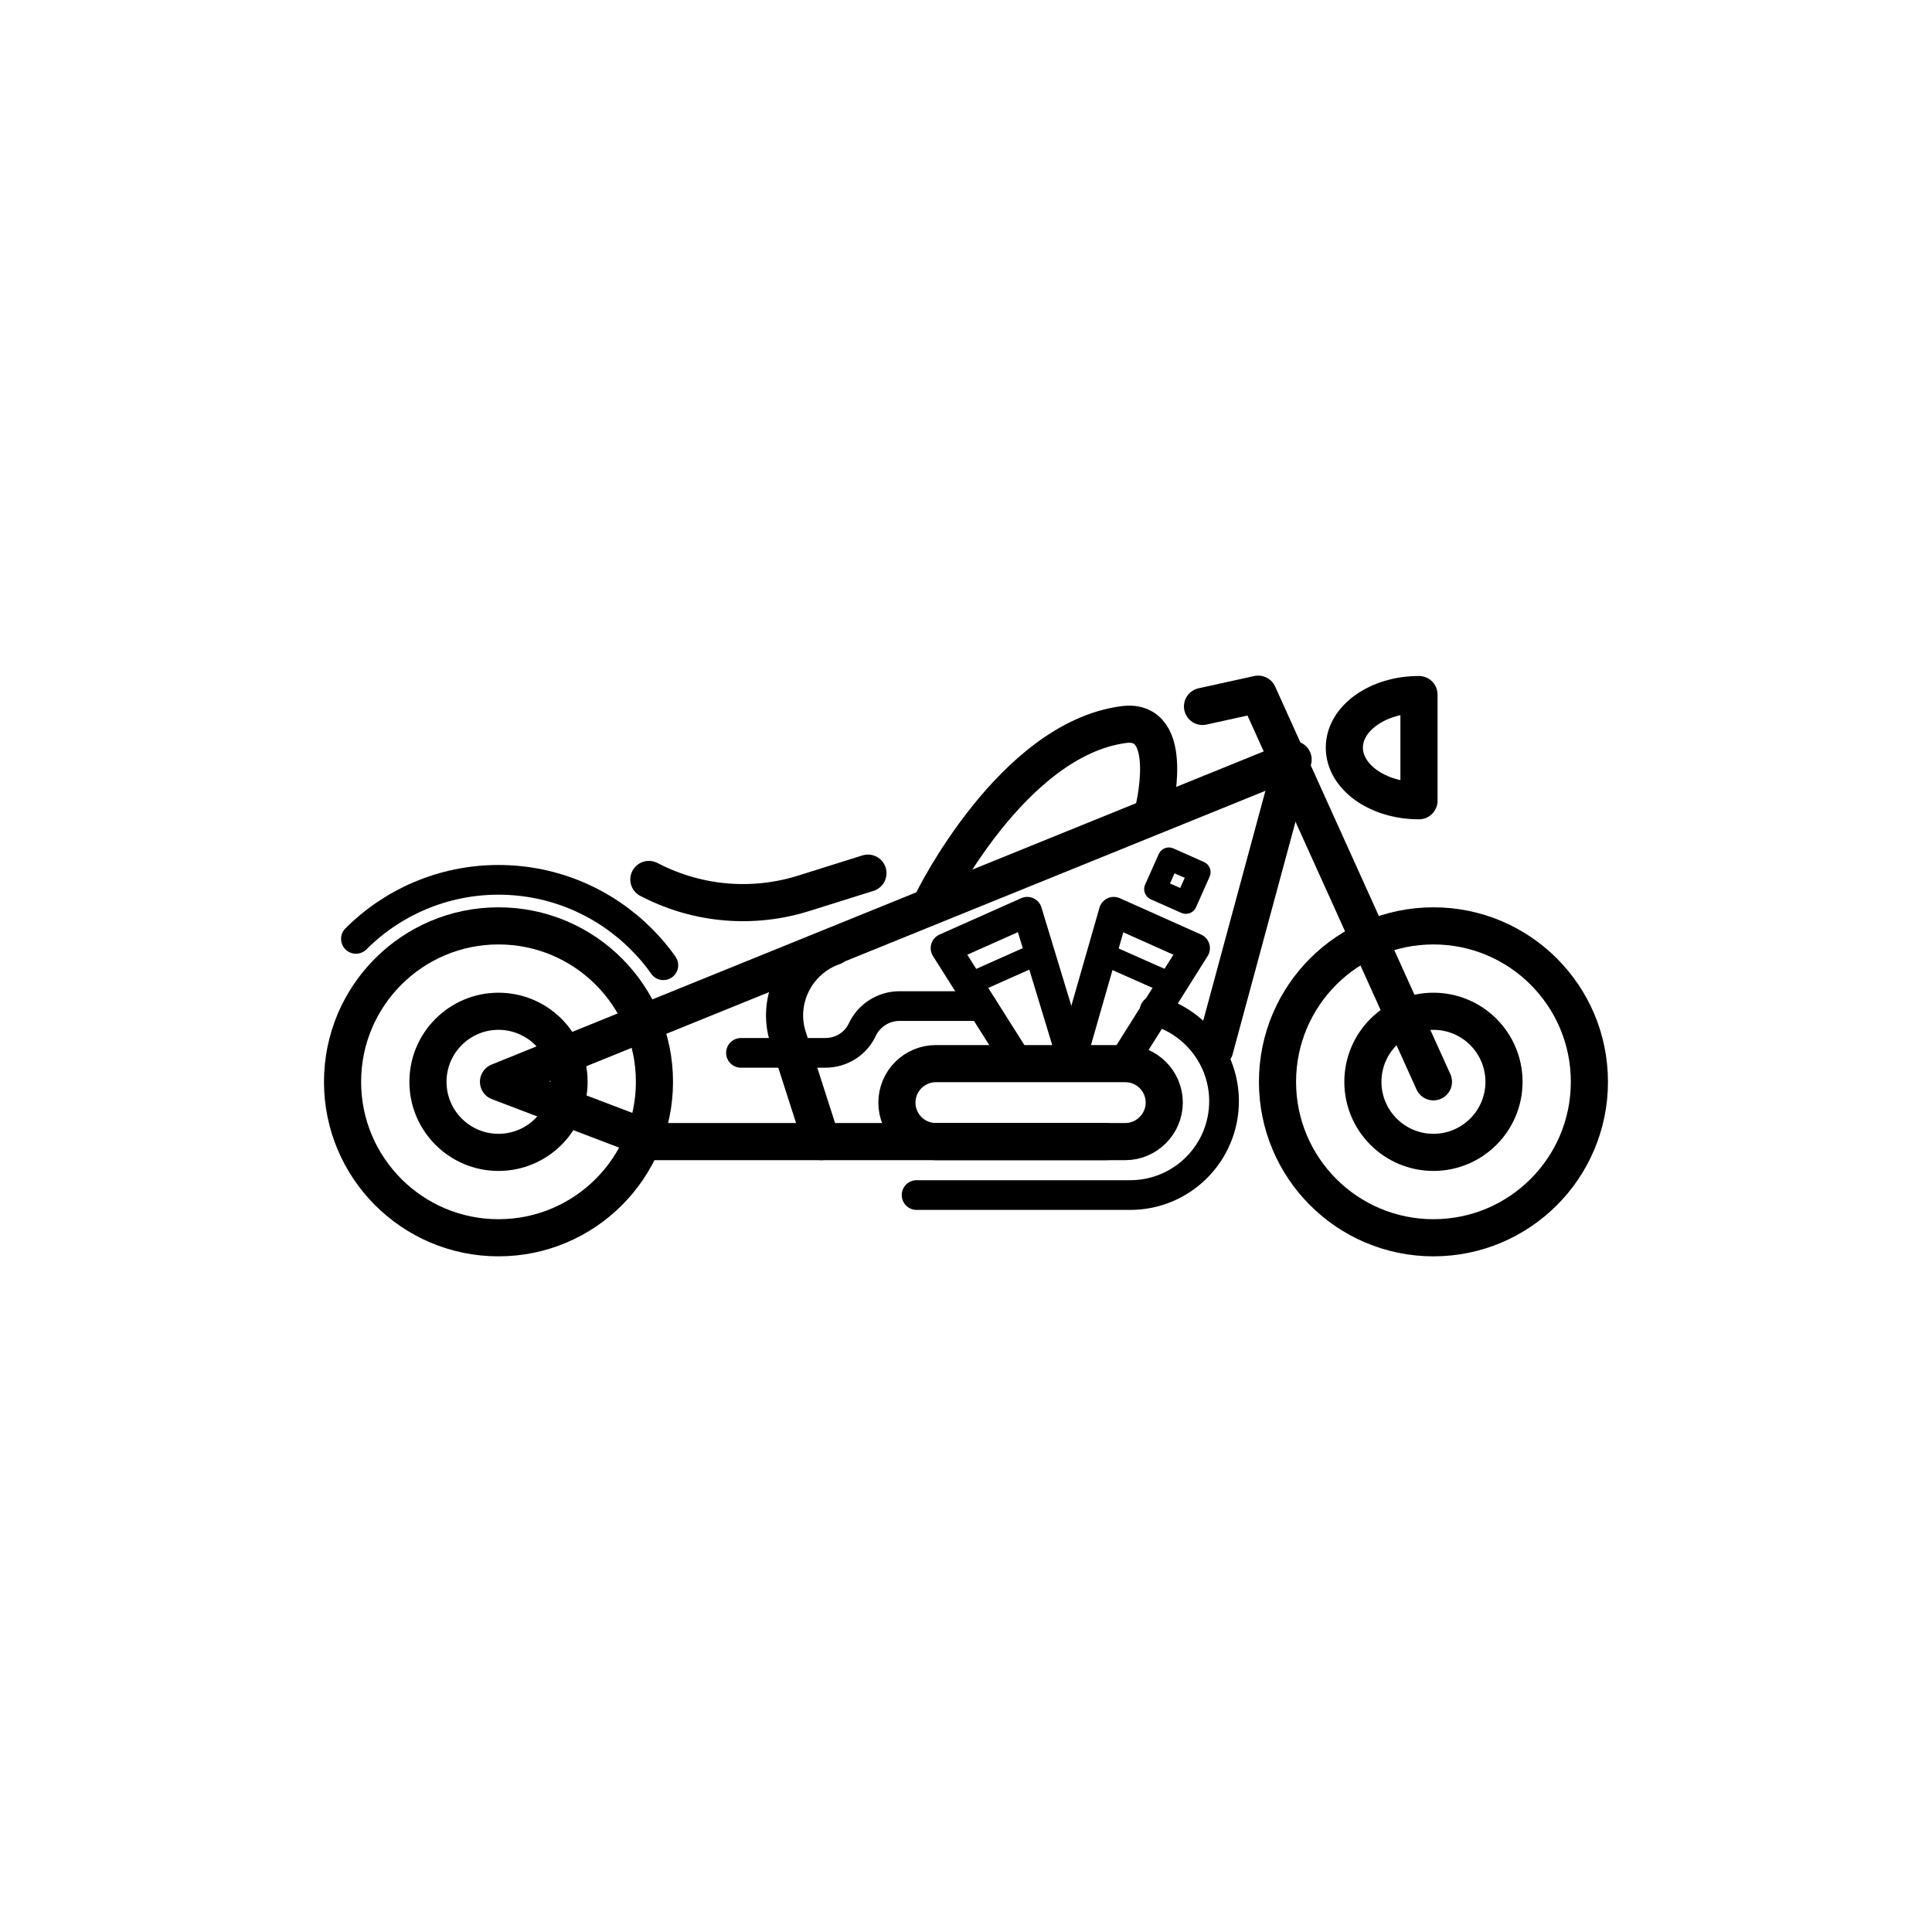 <?xml version="1.0" encoding="UTF-8"?>
<!-- Uploaded to: SVG Repo, www.svgrepo.com, Generator: SVG Repo Mixer Tools -->
<svg width="800px" height="800px" version="1.1" viewBox="144 144 512 512" xmlns="http://www.w3.org/2000/svg">
 <g fill="none" stroke="#000000" stroke-linecap="round" stroke-linejoin="round" stroke-miterlimit="10">
  <path transform="matrix(.984 0 0 .984 148.09 148.09)" d="m172.1 287.2c0 23.195-18.805 42-42 42s-42-18.805-42-42 18.805-42 42-42 42 18.805 42 42" stroke-width="10"/>
  <path transform="matrix(.984 0 0 .984 148.09 148.09)" d="m91.701 248.7c9.801-9.801 23.402-15.899 38.399-15.899 15.002 0 28.598 6.101 38.399 15.899 2.199 2.199 4.2 4.502 5.998 7.102" stroke-width="8"/>
  <path transform="matrix(.984 0 0 .984 148.09 148.09)" d="m423.9 287.2c0 23.195-18.801 42-42 42-23.195 0-42-18.805-42-42s18.805-42 42-42c23.199 0 42 18.805 42 42" stroke-width="10"/>
  <path transform="matrix(.984 0 0 .984 148.09 148.09)" d="m400.9 287.2c0 10.492-8.507 18.999-19.003 18.999-10.492 0-18.999-8.507-18.999-18.999 0-10.492 8.507-18.999 18.999-18.999 10.496 0 19.003 8.507 19.003 18.999" stroke-width="10"/>
  <path transform="matrix(.984 0 0 .984 148.09 148.09)" d="m149.1 287.2c0 10.492-8.507 18.999-18.999 18.999-10.496 0-18.999-8.507-18.999-18.999 0-10.492 8.503-18.999 18.999-18.999 10.492 0 18.999 8.507 18.999 18.999" stroke-width="10"/>
  <path transform="matrix(.984 0 0 .984 148.09 148.09)" d="m381.9 287.2-47.196-104.4-15.002 3.299" stroke-width="10"/>
  <path transform="matrix(.984 0 0 .984 148.09 148.09)" d="m378 211.5c-11.099 0-20.099-6.399-20.099-14.299s8.999-14.299 20.099-14.299z" stroke-width="10"/>
  <path transform="matrix(.984 0 0 .984 148.09 148.09)" d="m293.8 303.3h-121.4l-42.298-16.101 214-86.799-21.099 77.998" stroke-width="10"/>
  <path transform="matrix(.984 0 0 .984 148.09 148.09)" d="m247.1 238.4s21.302-43.401 51.301-47.399c14.601-2.001 7.999 23.6 7.999 23.6" stroke-width="10"/>
  <path transform="matrix(.984 0 0 .984 148.09 148.09)" d="m229.6 231-17.201 5.399c-13.6 4.299-28.3 3.1-41-3.299l-0.802-0.401" stroke-width="10"/>
  <path transform="matrix(.984 0 0 .984 148.09 148.09)" d="m284.9 282.2h-14.803l-19.599-31.004 22-9.797z" stroke-width="8"/>
  <path transform="matrix(.984 0 0 .984 148.09 148.09)" d="m257.8 260.5 16.602-7.4" stroke-width="6"/>
  <path transform="matrix(.984 0 0 .984 148.09 148.09)" d="m284.1 282.2h14.101l19.499-31.004-21.901-9.797z" stroke-width="8"/>
  <path transform="matrix(.984 0 0 .984 148.09 148.09)" d="m310.5 260.5-16.697-7.4" stroke-width="6"/>
  <path transform="matrix(.984 0 0 .984 148.09 148.09)" d="m298.9 303.3h-50.999c-5.8 0-10.5-4.7-10.5-10.5s4.7-10.5 10.5-10.5h50.999c5.8 0 10.5 4.7 10.5 10.5 0 5.701-4.7 10.5-10.5 10.5z" stroke-width="10"/>
  <path transform="matrix(.984 0 0 .984 148.09 148.09)" d="m217.1 303.3-8.999-27.999c-3.299-10.099 2.199-21 12.199-24.501" stroke-width="10"/>
  <path transform="matrix(.984 0 0 .984 148.09 148.09)" d="m306.8 268c11 3.001 18.702 13.001 18.702 24.398 0 14.001-11.302 25.299-25.299 25.299h-57.502" stroke-width="8"/>
  <path transform="matrix(.899 .4 -.4 .899 268.05 42.708)" d="m308.3 228.6 8.999-9.36e-4 9.36e-4 8.999-8.999 9.36e-4z" stroke-width="6"/>
  <path transform="matrix(.984 0 0 .984 148.09 148.09)" d="m260.3 266.8h-22.199c-4.299 0-8.201 2.501-10 6.3-1.798 3.898-5.701 6.3-10 6.3h-22.699" stroke-width="8"/>
 </g>
</svg>
